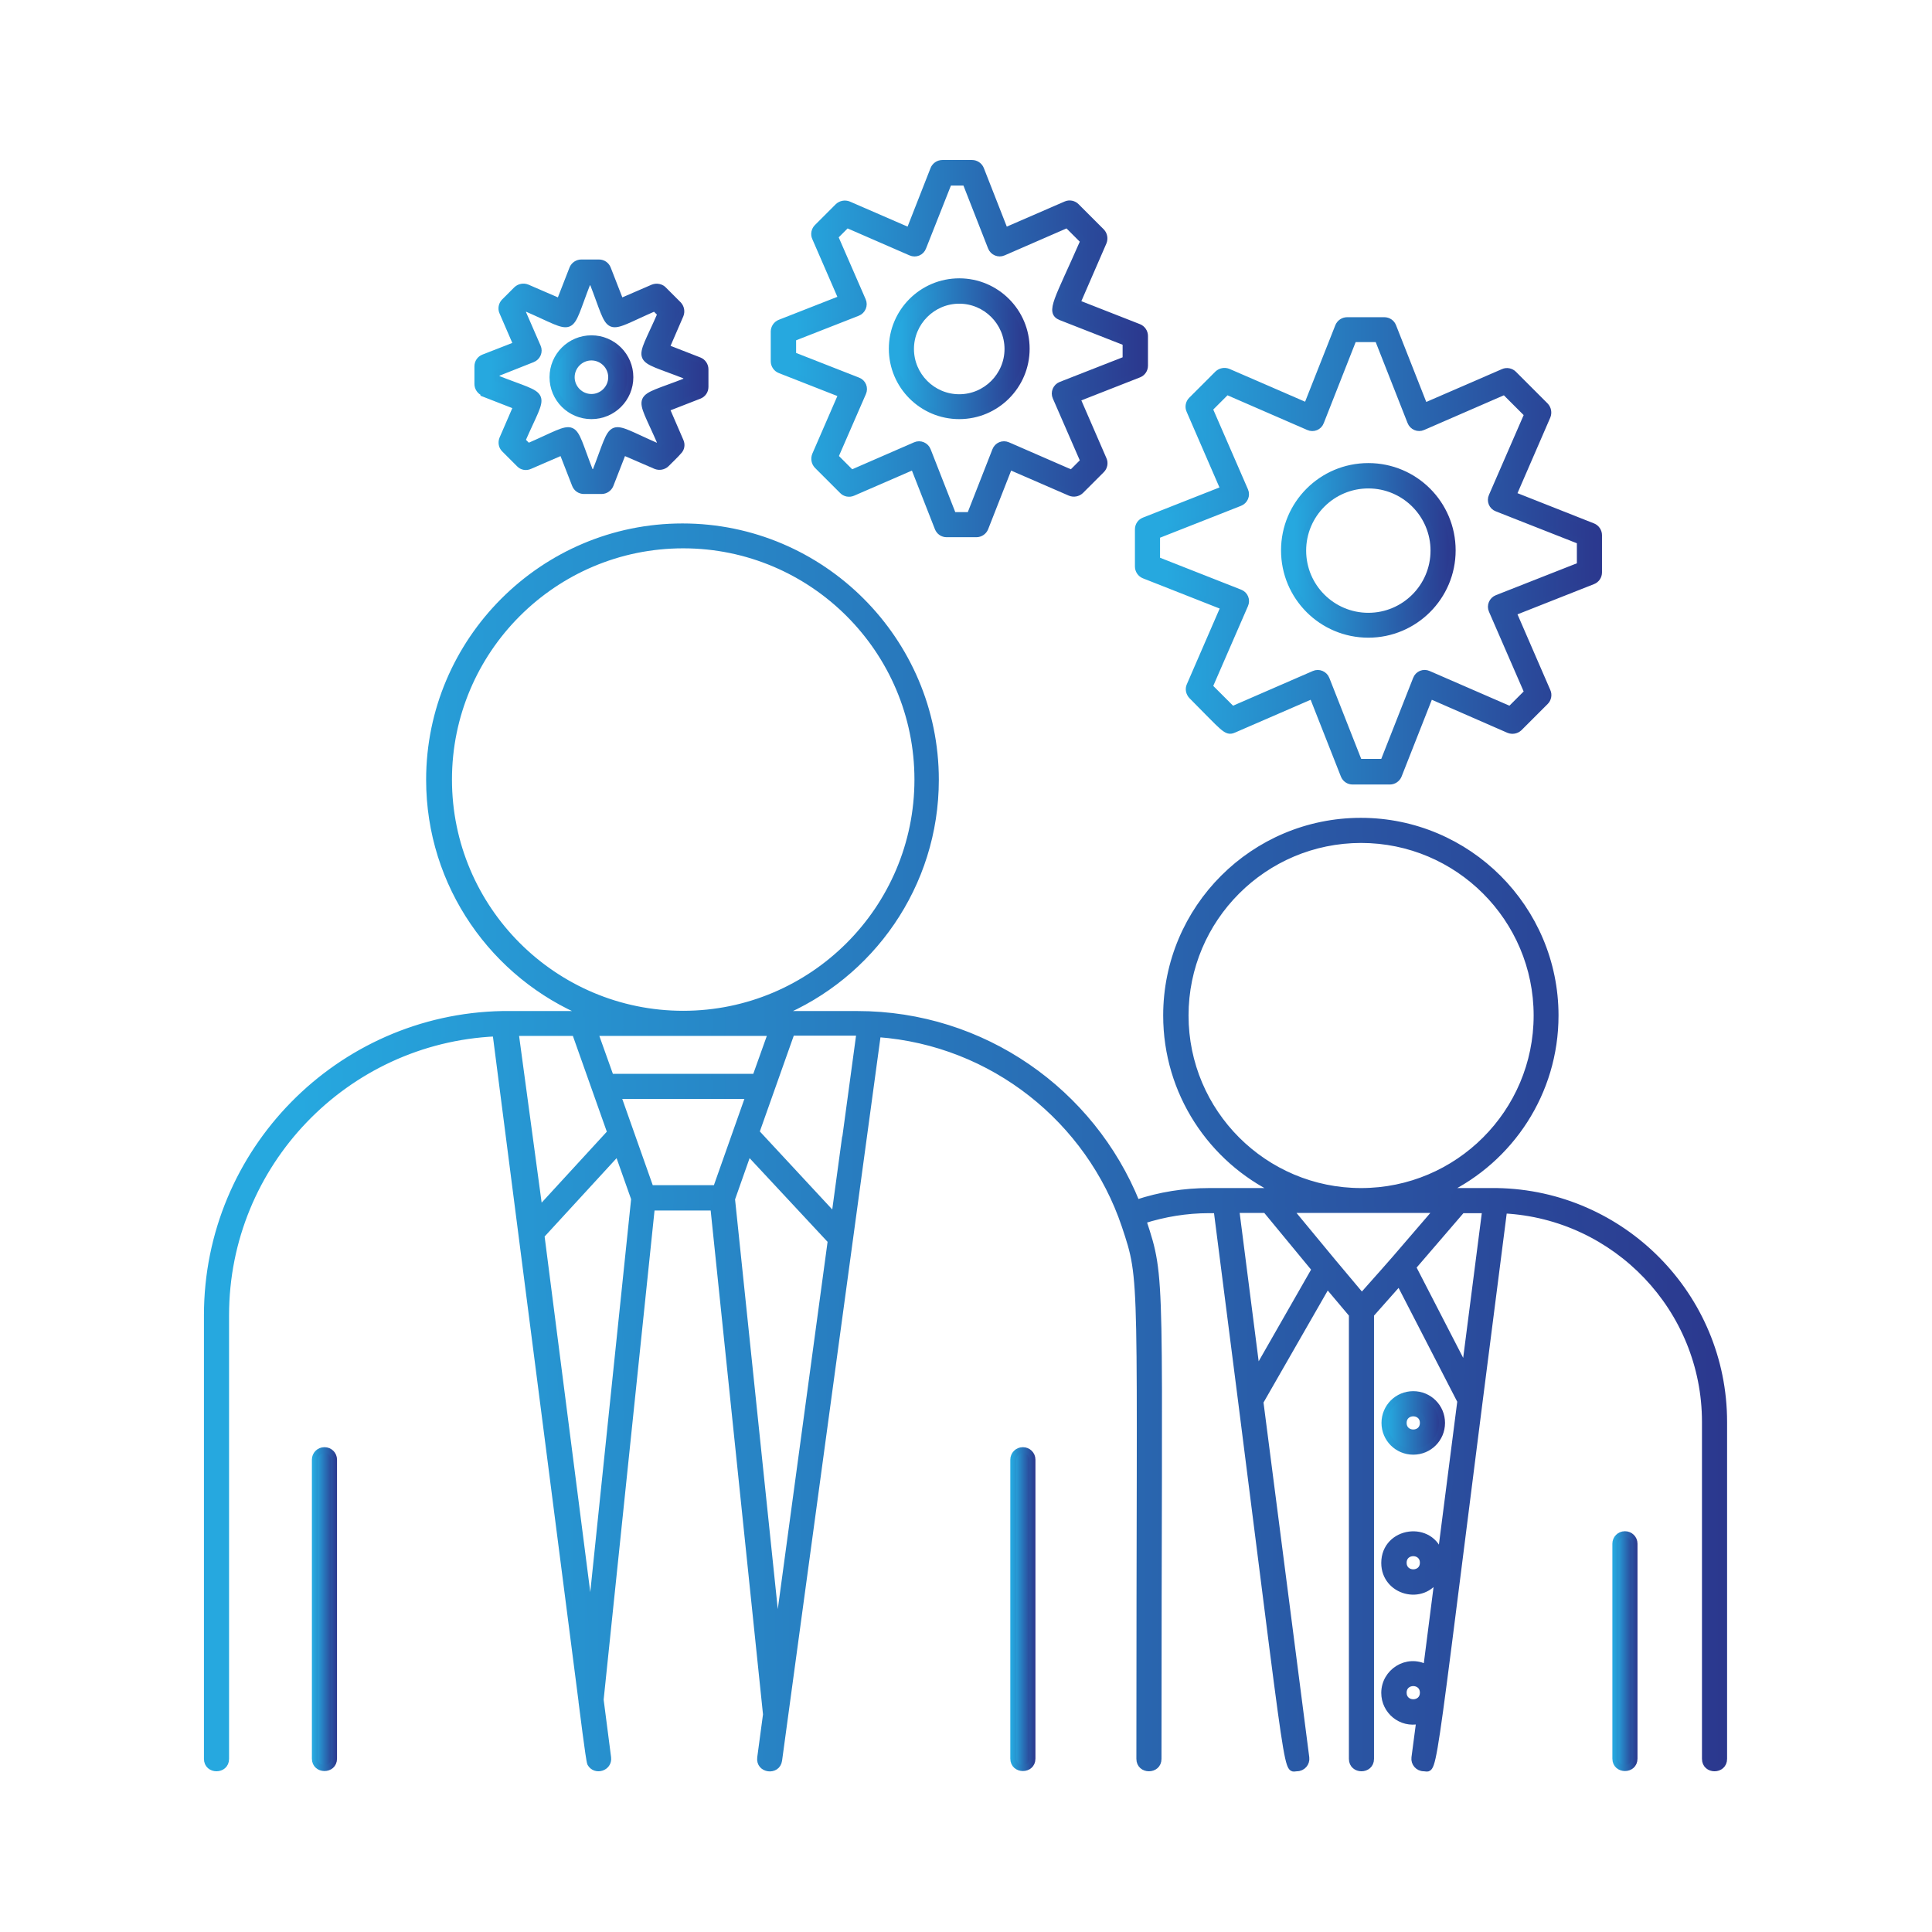 <svg xmlns="http://www.w3.org/2000/svg" xmlns:xlink="http://www.w3.org/1999/xlink" id="Layer_1" width="80" height="80" viewBox="0 0 80 80"><defs><style>      .cls-1 {        fill: url(#linear-gradient-19);        stroke: url(#linear-gradient-20);      }      .cls-1, .cls-2, .cls-3, .cls-4, .cls-5, .cls-6, .cls-7, .cls-8, .cls-9, .cls-10, .cls-11 {        stroke-miterlimit: 10;        stroke-width: .25px;      }      .cls-2 {        fill: url(#linear-gradient-11);        stroke: url(#linear-gradient-12);      }      .cls-3 {        fill: url(#linear-gradient-17);        stroke: url(#linear-gradient-18);      }      .cls-4 {        fill: url(#linear-gradient-5);        stroke: url(#linear-gradient-6);      }      .cls-5 {        fill: url(#linear-gradient-21);        stroke: url(#linear-gradient-22);      }      .cls-6 {        fill: url(#linear-gradient-7);        stroke: url(#linear-gradient-8);      }      .cls-7 {        fill: url(#linear-gradient-15);        stroke: url(#linear-gradient-16);      }      .cls-8 {        fill: url(#linear-gradient);        stroke: url(#linear-gradient-2);      }      .cls-9 {        fill: url(#linear-gradient-13);        stroke: url(#linear-gradient-14);      }      .cls-10 {        fill: url(#linear-gradient-9);        stroke: url(#linear-gradient-10);      }      .cls-11 {        fill: url(#linear-gradient-3);        stroke: url(#linear-gradient-4);      }    </style><linearGradient id="linear-gradient" x1="8.6" y1="47.51" x2="71.4" y2="47.51" gradientUnits="userSpaceOnUse"><stop offset=".06" stop-color="#26a8df"></stop><stop offset="1" stop-color="#2b388e"></stop></linearGradient><linearGradient id="linear-gradient-2" x1="8.47" x2="71.53" xlink:href="#linear-gradient"></linearGradient><linearGradient id="linear-gradient-3" x1="57.33" y1="58.92" x2="59.71" y2="58.92" xlink:href="#linear-gradient"></linearGradient><linearGradient id="linear-gradient-4" x1="57.21" y1="58.92" x2="59.84" y2="58.92" xlink:href="#linear-gradient"></linearGradient><linearGradient id="linear-gradient-5" x1="36.93" y1="14.45" x2="42.5" y2="14.45" xlink:href="#linear-gradient"></linearGradient><linearGradient id="linear-gradient-6" x1="36.81" y1="14.45" x2="42.63" y2="14.45" xlink:href="#linear-gradient"></linearGradient><linearGradient id="linear-gradient-7" x1="32.04" y1="14.44" x2="47.39" y2="14.44" xlink:href="#linear-gradient"></linearGradient><linearGradient id="linear-gradient-8" x1="31.92" y1="14.44" x2="47.52" y2="14.44" xlink:href="#linear-gradient"></linearGradient><linearGradient id="linear-gradient-9" x1="47.13" y1="22.8" x2="66.2" y2="22.8" xlink:href="#linear-gradient"></linearGradient><linearGradient id="linear-gradient-10" x1="47" y1="22.8" x2="66.32" y2="22.8" xlink:href="#linear-gradient"></linearGradient><linearGradient id="linear-gradient-11" x1="53.18" y1="22.8" x2="60.15" y2="22.8" xlink:href="#linear-gradient"></linearGradient><linearGradient id="linear-gradient-12" x1="53.05" y1="22.8" x2="60.27" y2="22.8" xlink:href="#linear-gradient"></linearGradient><linearGradient id="linear-gradient-13" x1="19.77" y1="15.62" x2="29.21" y2="15.62" xlink:href="#linear-gradient"></linearGradient><linearGradient id="linear-gradient-14" x1="19.65" y1="15.62" x2="29.34" y2="15.62" xlink:href="#linear-gradient"></linearGradient><linearGradient id="linear-gradient-15" x1="22.88" y1="15.62" x2="26.1" y2="15.62" xlink:href="#linear-gradient"></linearGradient><linearGradient id="linear-gradient-16" x1="22.76" y1="15.62" x2="26.23" y2="15.62" xlink:href="#linear-gradient"></linearGradient><linearGradient id="linear-gradient-17" x1="13.04" y1="66.63" x2="13.83" y2="66.63" xlink:href="#linear-gradient"></linearGradient><linearGradient id="linear-gradient-18" x1="12.91" y1="66.63" x2="13.95" y2="66.63" xlink:href="#linear-gradient"></linearGradient><linearGradient id="linear-gradient-19" x1="41.96" y1="66.63" x2="42.75" y2="66.63" xlink:href="#linear-gradient"></linearGradient><linearGradient id="linear-gradient-20" x1="41.83" y1="66.63" x2="42.87" y2="66.63" xlink:href="#linear-gradient"></linearGradient><linearGradient id="linear-gradient-21" x1="66.88" y1="68.37" x2="67.67" y2="68.37" xlink:href="#linear-gradient"></linearGradient><linearGradient id="linear-gradient-22" x1="66.76" y1="68.37" x2="67.8" y2="68.37" xlink:href="#linear-gradient"></linearGradient></defs><path class="cls-8" d="M62,49.32s-.03,0-.05,0h-1.59s0,0,0,0h-.53c2.71-1.3,4.58-4.07,4.58-7.27,0-4.44-3.61-8.06-8.06-8.06s-8.06,3.61-8.06,8.06c0,3.2,1.87,5.97,4.58,7.27h-2.81c-1.02,0-2.03.16-2.99.48-1.86-4.6-6.36-7.81-11.57-7.81h-3.25c3.81-1.57,6.5-5.33,6.5-9.7,0-5.78-4.71-10.49-10.49-10.49s-10.49,4.71-10.49,10.49c0,4.37,2.69,8.13,6.5,9.7-.05,0-3.42,0-3.47,0-6.77.13-12.23,5.67-12.23,12.47v18.37c0,.52.79.52.79,0v-18.37c0-6.27,4.96-11.39,11.16-11.67l3.56,27.65v.02c.02.13.3,2.44.36,2.56.21.37.79.19.74-.24l-.31-2.4,2.12-20.38h2.55l2.18,20.99-.24,1.79c-.07.52.71.62.78.11l4.09-30.07c4.77.35,8.75,3.57,10.22,7.93.79,2.37.61,1.76.61,22.08,0,.52.79.52.79,0,0-20.3.2-19.78-.63-22.29.88-.28,1.79-.43,2.72-.43h.32c3.14,24.4,2.81,23.11,3.32,23.11.24,0,.42-.21.39-.44l-1.9-14.73,2.77-4.83,1.02,1.21v18.4c0,.52.79.52.79,0v-18.4l1.17-1.32,2.53,4.91-.82,6.39c-.36-1.34-2.33-1.07-2.33.31,0,1.21,1.61,1.65,2.22.58l-.48,3.75c-.81-.43-1.74.18-1.74,1.05,0,.75.69,1.33,1.45,1.16l-.2,1.52c-.03.23.15.44.39.44.51,0,.18,1.29,3.32-23.1,4.63.24,8.32,4.08,8.32,8.76v13.95c0,.52.79.52.79,0v-13.95c0-5.22-4.2-9.47-9.4-9.56h0ZM18.59,32.28c0-5.35,4.35-9.7,9.7-9.7s9.7,4.35,9.7,9.7-4.35,9.7-9.7,9.7-9.7-4.35-9.7-9.7ZM31.93,42.77l-.65,1.82h-5.99l-.65-1.82h7.29ZM21.34,42.77h2.47l1.46,4.12-2.93,3.19-.99-7.32ZM24.45,66.97l-2.03-15.81,3.16-3.44.68,1.92-1.8,17.32ZM26.94,49.2l-1.35-3.82h5.41l-1.35,3.82h-2.7ZM32.19,67.68l-1.88-18.03.68-1.93,3.41,3.66-2.21,16.3ZM34.99,47.12l-.44,3.24-3.23-3.48,1.46-4.12h2.75s.04,0,.06,0l-.59,4.35ZM58.12,64.71c0-.53.8-.53.8,0s-.8.53-.8,0ZM58.12,70.09c0-.53.8-.53.8,0s-.8.53-.8,0ZM49.09,42.05c0-4.01,3.26-7.27,7.27-7.27s7.27,3.26,7.27,7.27-3.26,7.27-7.27,7.27-7.27-3.26-7.27-7.27ZM52.04,56.74l-.85-6.64h1.22l2.03,2.46-2.39,4.18ZM56.39,53.67c-1.56-1.86-.68-.8-2.97-3.57h6.08c-2.16,2.51-1.45,1.7-3.11,3.57ZM60.66,56.64l-2.15-4.17,2.03-2.36h.96l-.84,6.53Z"></path><path class="cls-11" d="M58.52,60.11c.66,0,1.19-.53,1.19-1.19s-.53-1.19-1.19-1.19-1.19.53-1.19,1.19.53,1.19,1.19,1.19ZM58.92,58.92c0,.53-.8.53-.8,0s.8-.53.8,0Z"></path><path class="cls-4" d="M39.72,17.23c1.54,0,2.79-1.25,2.79-2.79s-1.25-2.79-2.79-2.79-2.79,1.25-2.79,2.79,1.25,2.79,2.79,2.79ZM39.72,12.45c1.1,0,2,.9,2,2s-.9,2-2,2-2-.9-2-2,.9-2,2-2Z"></path><path class="cls-6" d="M32.29,15.33l2.55,1-1.09,2.51c-.06.15-.03.32.08.44l1.01,1.01.03.03c.11.12.29.16.45.09l2.51-1.09,1,2.55c.06.15.2.25.37.25h1.23c.16,0,.31-.1.37-.25l1-2.55,2.51,1.09c.15.06.32.03.44-.08l.87-.87c.11-.11.15-.29.08-.44l-1.09-2.51,2.55-1c.15-.06.25-.2.25-.37v-1.23c0-.16-.1-.31-.25-.37l-2.55-1,1.09-2.51c.06-.15.03-.32-.08-.44l-1.05-1.05c-.11-.11-.29-.15-.44-.08l-2.51,1.09-1-2.55c-.06-.15-.21-.25-.37-.25h-1.23c-.16,0-.31.1-.37.25l-1,2.55-2.51-1.09c-.15-.06-.32-.03-.44.08l-.87.87c-.11.11-.15.29-.08.44l1.09,2.51-2.55,1c-.15.06-.25.21-.25.37v1.23c0,.16.1.31.25.37h0ZM32.83,14.01l2.68-1.05c.21-.08.31-.32.22-.52l-1.15-2.64.49-.49,2.64,1.15c.2.09.44,0,.52-.22l1.06-2.68h.69l1.05,2.68c.08.21.32.31.52.22l2.64-1.15.67.67c-1.07,2.45-1.46,2.95-.93,3.16l2.68,1.05v.69l-2.68,1.05c-.21.08-.31.32-.22.52l1.15,2.64-.49.49-2.64-1.15c-.21-.09-.44.01-.52.22l-1.05,2.68h-.69l-1.05-2.68c-.08-.21-.32-.31-.52-.22l-2.64,1.15-.67-.67,1.15-2.64c.09-.2,0-.44-.22-.52l-2.68-1.05v-.69Z"></path><path class="cls-10" d="M50.67,20.25l-3.3,1.3c-.15.06-.25.2-.25.37v1.54c0,.16.1.31.25.37l3.3,1.3-1.41,3.25c-.07.15-.03.32.08.44,1.35,1.35,1.43,1.54,1.75,1.4l3.25-1.41,1.3,3.3c.06.15.2.25.37.25h1.54c.16,0,.31-.1.37-.25l1.3-3.3,3.25,1.42c.15.06.32.03.44-.08l1.09-1.09c.11-.11.15-.29.08-.44l-1.41-3.25,3.29-1.3c.15-.06.25-.2.25-.37v-1.54c0-.16-.1-.31-.25-.37l-3.29-1.3,1.41-3.25c.06-.15.03-.32-.08-.44l-1.32-1.32c-.11-.11-.29-.15-.44-.08l-3.25,1.41-1.3-3.3c-.06-.15-.2-.25-.37-.25h-1.54c-.16,0-.31.1-.37.25l-1.3,3.29-3.25-1.41c-.15-.06-.32-.03-.44.08l-1.09,1.09c-.11.11-.15.29-.08.44l1.41,3.25ZM50.8,16.22l3.38,1.47c.2.09.44,0,.52-.22l1.35-3.43h1l1.35,3.43c.08.21.32.31.52.22l3.38-1.47.94.94-1.47,3.38c-.09.2,0,.44.22.52l3.43,1.35v1l-3.43,1.35c-.21.08-.31.32-.22.52l1.47,3.38-.71.71-3.38-1.47c-.2-.09-.44,0-.52.22l-1.35,3.43h-1l-1.35-3.43c-.08-.21-.32-.31-.52-.22l-3.38,1.47-.94-.94,1.47-3.38c.09-.2,0-.44-.22-.52l-3.43-1.35v-1l3.43-1.35c.21-.08.31-.32.22-.52l-1.47-3.38.71-.71Z"></path><path class="cls-2" d="M56.66,26.28c1.92,0,3.49-1.56,3.49-3.49s-1.56-3.49-3.49-3.49-3.49,1.56-3.49,3.49,1.56,3.49,3.49,3.49ZM56.66,20.1c1.49,0,2.7,1.21,2.7,2.7s-1.21,2.7-2.7,2.7-2.7-1.21-2.7-2.7,1.21-2.7,2.7-2.7Z"></path><path class="cls-9" d="M20.02,16.3l1.36.53-.58,1.34c-.06.15-.03.32.08.43l.62.62c.11.12.29.15.44.08l1.34-.58.53,1.36c.06.15.2.25.37.25h.73c.16,0,.31-.1.37-.25l.53-1.36,1.34.58c.15.06.32.03.44-.08.06-.06.47-.46.52-.53.11-.11.14-.28.07-.43l-.58-1.34,1.36-.53c.15-.06.25-.2.25-.37v-.73c0-.16-.1-.31-.25-.37l-1.36-.53.58-1.34c.06-.15.03-.32-.08-.44l-.6-.6c-.11-.13-.3-.17-.46-.11l-1.34.58-.53-1.36c-.06-.15-.2-.25-.37-.25h-.73c-.16,0-.31.1-.37.25l-.53,1.36-1.34-.58c-.15-.06-.32-.03-.44.08l-.51.51c-.11.11-.15.29-.08.44l.58,1.34-1.36.53c-.15.06-.25.2-.25.37v.73c0,.16.1.31.25.37ZM20.56,15.47l1.49-.59c.21-.08.31-.32.22-.52l-.64-1.47.13-.13c2.17.94,1.72,1.13,2.58-1.07h.19c.86,2.2.41,2.01,2.58,1.07l.24.24c-.94,2.16-1.13,1.71,1.07,2.58v.19c-2.19.86-2.01.41-1.07,2.58l-.13.13c-2.16-.94-1.72-1.13-2.58,1.07h-.19c-.86-2.2-.41-2.01-2.58-1.07l-.24-.24c.94-2.16,1.13-1.71-1.07-2.58v-.19Z"></path><path class="cls-7" d="M24.49,17.23c.89,0,1.61-.72,1.61-1.61s-.72-1.61-1.61-1.61-1.61.72-1.61,1.61.72,1.61,1.61,1.61ZM24.49,14.8c.45,0,.82.37.82.82s-.37.82-.82.82-.82-.37-.82-.82.37-.82.82-.82Z"></path><path class="cls-3" d="M13.43,60.05c-.22,0-.39.18-.39.39v12.38c0,.52.79.52.79,0v-12.38c0-.22-.18-.39-.39-.39h0Z"></path><path class="cls-1" d="M42.35,60.05c-.22,0-.39.18-.39.39v12.38c0,.52.79.52.79,0v-12.38c0-.22-.18-.39-.39-.39h0Z"></path><path class="cls-5" d="M67.28,63.53c-.22,0-.39.18-.39.39v8.9c0,.52.79.52.79,0v-8.9c0-.22-.18-.39-.39-.39Z"></path></svg>